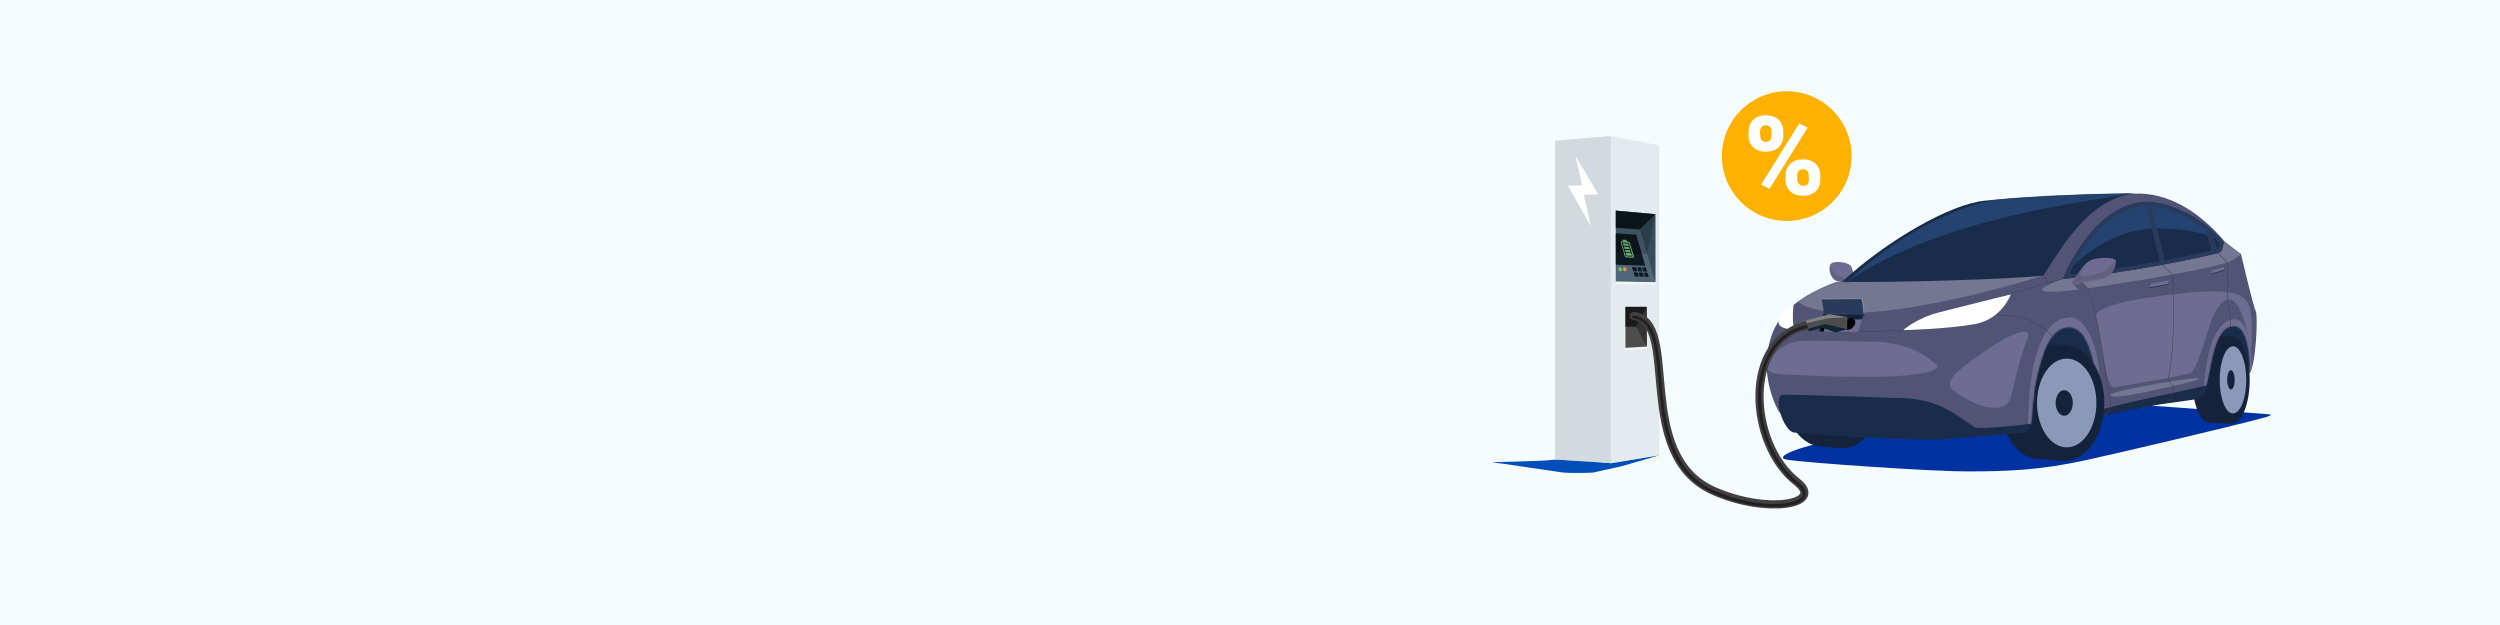 <?xml version="1.0" encoding="UTF-8"?> <svg xmlns="http://www.w3.org/2000/svg" width="1600" height="400" viewBox="0 0 1600 400" fill="none"><rect x="0" y="0" width="1600" height="400" fill="#808080" stroke="none"/><g clip-path="url(#clip0_1_9)"><path d="M1600 0H0V400H1600V0Z" fill="#F5FCFF"></path><path d="M1452.6 265.2C1453.3 265.3 1454.2 265.9 1449.7 267.1C1425.6 273.6 1360.6 288.8 1335.9 294.3C1305.8 301 1284.2 301.7 1259.4 301.7C1234.5 301.7 1155 296.1 1143.7 294.2C1132.4 292.3 1159.8 282.5 1189.5 279.7C1219.2 276.9 1349.9 257.7 1349.9 257.7C1349.9 257.7 1448.7 264.7 1452.6 265.2Z" fill="#0032A1"></path><path d="M1166.5 285.8C1179.92 285.8 1190.8 270.936 1190.8 252.6C1190.8 234.264 1179.92 219.4 1166.5 219.4C1153.08 219.4 1142.2 234.264 1142.2 252.6C1142.2 270.936 1153.08 285.8 1166.5 285.8Z" fill="#14233B"></path><path d="M1166.2 219.3H1180.8L1179.1 286.9L1166.2 285.8V219.3Z" fill="#14233B"></path><path d="M1179.5 286.9C1192.42 286.9 1202.9 271.812 1202.9 253.2C1202.9 234.588 1192.42 219.5 1179.5 219.5C1166.58 219.5 1156.1 234.588 1156.1 253.2C1156.1 271.812 1166.58 286.9 1179.5 286.9Z" fill="#14233B"></path><path d="M1181 279C1190.55 279 1198.3 267.449 1198.3 253.2C1198.3 238.951 1190.55 227.4 1181 227.4C1171.45 227.4 1163.7 238.951 1163.7 253.2C1163.7 267.449 1171.45 279 1181 279Z" fill="#F0F2F8"></path><path d="M1181.4 276.4C1189.79 276.4 1196.6 266.013 1196.6 253.2C1196.6 240.387 1189.79 230 1181.4 230C1173.01 230 1166.2 240.387 1166.2 253.2C1166.2 266.013 1173.01 276.4 1181.4 276.4Z" fill="#162C30"></path><path d="M1183.5 228.3L1181.7 249.3L1196 241.7L1197.2 246.1L1182.3 254.1L1194.1 268.4L1192.1 272.3L1179.8 257.6L1173.2 275.6L1170.3 272.3L1176.6 254L1164.4 248.9L1165.3 243.6L1177.3 248.9L1179 228L1183.5 228.3Z" fill="#F0F2F8"></path><path d="M1174.6 253.2C1174.6 257.3 1176.8 260.7 1179.6 260.7C1182.4 260.7 1184.6 257.4 1184.6 253.2C1184.6 249 1182.4 245.7 1179.6 245.7C1176.8 245.7 1174.6 249.1 1174.6 253.2Z" fill="#A6B3C6"></path><path d="M1176.3 253.2C1176.3 255.2 1177.4 256.8 1178.7 256.8C1180 256.8 1181.1 255.2 1181.1 253.2C1181.1 251.2 1180 249.6 1178.7 249.6C1177.3 249.7 1176.3 251.3 1176.3 253.2Z" fill="#F0F2F8"></path><path d="M1183.8 169.5C1186 170.9 1185.8 176.2 1187.3 179.2C1187.3 179.2 1189.8 181.1 1188.8 182.6C1188.2 183.4 1187.3 184 1186.2 183.8C1185.5 183.7 1184.4 182.6 1183.7 181.7C1180.4 181.2 1176.9 180.3 1175.3 179.7C1171.8 178.5 1170.1 172.5 1171.3 169.4C1172.5 166.8 1180.5 167.3 1183.8 169.5Z" fill="#6E6C90"></path><mask id="mask0_1_9" style="mask-type:luminance" maskUnits="userSpaceOnUse" x="1170" y="167" width="20" height="17"><path d="M1183.8 169.5C1186 170.9 1185.8 176.2 1187.3 179.2C1187.3 179.2 1189.8 181.1 1188.8 182.6C1188.2 183.4 1187.3 184 1186.2 183.8C1185.5 183.7 1184.4 182.6 1183.7 181.7C1180.4 181.2 1176.9 180.3 1175.3 179.7C1171.8 178.5 1170.1 172.5 1171.3 169.4C1172.5 166.8 1180.5 167.3 1183.8 169.5Z" fill="white"></path></mask><g mask="url(#mask0_1_9)"><path opacity="0.15" d="M1184.2 168.5C1185.4 174.4 1188 180.4 1179.9 177.8C1175.5 176.4 1173.9 175.1 1171.6 170.9C1169.8 167.5 1169.2 162.8 1169.2 162.8L1168.4 180.1L1186.9 184.7L1188.8 183.3L1187.2 180.3L1187.3 177.8L1184.2 168.5Z" fill="#231F20"></path></g><path d="M1439.8 238.7L1409.5 253.3L1340.1 266.5L1290.9 264.8L1211.5 260.8L1234.6 201.1L1436.6 206.3C1436.6 206.3 1437.5 212.8 1439.4 220.4C1441.5 228.2 1439.8 238.7 1439.8 238.7Z" fill="#192D4B"></path><path d="M1305.2 293.8C1319.23 293.8 1330.6 277.414 1330.6 257.2C1330.6 236.986 1319.23 220.6 1305.2 220.6C1291.17 220.6 1279.8 236.986 1279.8 257.2C1279.8 277.414 1291.17 293.8 1305.2 293.8Z" fill="#14233B"></path><path d="M1305.2 220.5H1322.5L1320.5 295L1305.2 293.8V220.5Z" fill="#14233B"></path><path d="M1403.1 242.8C1403.1 258.1 1408 270.5 1414.1 270.5C1420.2 270.5 1425.1 258.1 1425.1 242.8C1425.1 227.5 1420.2 215.1 1414.1 215.1C1408.1 215.1 1403.1 227.5 1403.1 242.8Z" fill="#14233B"></path><path d="M1414.2 215.1H1428.1L1428.3 271.2L1414.2 270.5V215.1Z" fill="#14233B"></path><path d="M1416.8 243.1C1416.8 258.6 1421.9 271.2 1428.3 271.2C1434.6 271.2 1439.8 258.6 1439.8 243.1C1439.8 227.6 1434.7 215 1428.3 215C1422 215.1 1416.8 227.6 1416.8 243.1Z" fill="#14233B"></path><path d="M1420.6 243.1C1420.6 255 1424.4 264.6 1429.1 264.6C1433.8 264.6 1437.6 255 1437.6 243.1C1437.6 231.2 1433.8 221.6 1429.1 221.6C1424.4 221.6 1420.6 231.3 1420.6 243.1Z" fill="#8B99B9"></path><path d="M1425.4 243.1C1425.4 246.5 1426.5 249.3 1427.8 249.3C1429.2 249.3 1430.2 246.5 1430.2 243.1C1430.2 239.7 1429.1 236.9 1427.8 236.9C1426.5 236.9 1425.4 239.7 1425.4 243.1Z" fill="#14233B"></path><path d="M1439.8 238.7L1439.9 232.2C1439.9 232.2 1439.3 208.1 1429.5 208.6C1421.4 209 1418 219 1415.5 230.1C1413.4 239.4 1412 253.4 1406.9 254.2C1395.9 255.9 1382.7 258.2 1371.3 259.9C1360 261.6 1341.8 266.5 1341.8 266.5C1343.5 247.3 1340.1 208.5 1323.5 209.4C1308.2 210.2 1302.7 238.8 1299.9 271.3C1296.5 273.2 1265.7 274.9 1251.7 274.9C1236.7 274.9 1165.4 272.6 1156.5 271.5C1147.6 270.4 1141.3 269.9 1136.8 260.2C1129.5 244.3 1130.1 229.6 1131.4 223.9C1133.8 213.5 1136.5 194.9 1174.7 180.6C1176 180.1 1182.6 180.5 1184 180.2C1212.7 154.1 1244.1 133.8 1269.9 130.3C1295.1 126.9 1335.8 125.2 1366 123.9C1386.4 123.1 1406.5 134.1 1423.7 154.5C1429.8 159.3 1434.2 162.5 1434.2 162.5C1434.2 162.5 1442.1 196.1 1443.5 198.7C1445.5 201.7 1443.5 235 1439.8 238.7Z" fill="#525475"></path><mask id="mask1_1_9" style="mask-type:luminance" maskUnits="userSpaceOnUse" x="1130" y="123" width="315" height="152"><path d="M1439.8 238.7L1439.9 232.2C1439.9 232.2 1439.3 208.1 1429.5 208.6C1421.4 209 1418 219 1415.5 230.1C1413.4 239.4 1412 253.4 1406.9 254.2C1395.9 255.9 1382.7 258.2 1371.3 259.9C1360 261.6 1341.8 266.5 1341.8 266.5C1343.5 247.3 1340.1 208.5 1323.5 209.4C1308.2 210.2 1302.7 238.8 1299.9 271.3C1296.5 273.2 1265.7 274.9 1251.7 274.9C1236.7 274.9 1165.4 272.6 1156.5 271.5C1147.6 270.4 1141.3 269.9 1136.8 260.2C1129.5 244.3 1130.1 229.6 1131.4 223.9C1133.8 213.5 1136.5 194.9 1174.7 180.6C1176 180.1 1182.6 180.5 1184 180.2C1212.7 154.1 1244.1 133.8 1269.9 130.3C1295.1 126.9 1335.8 125.2 1366 123.9C1386.4 123.1 1406.5 134.1 1423.7 154.5C1429.8 159.3 1434.2 162.5 1434.2 162.5C1434.2 162.5 1442.1 196.1 1443.5 198.7C1445.5 201.7 1443.5 235 1439.8 238.7Z" fill="white"></path></mask><g mask="url(#mask1_1_9)"><path opacity="0.2" d="M1168.1 178.1C1131.6 188.7 1153.8 199.2 1178.7 200.2C1226.8 202.1 1307.7 176.4 1307.7 176.4L1168.1 178.1Z" fill="white"></path></g><mask id="mask2_1_9" style="mask-type:luminance" maskUnits="userSpaceOnUse" x="1130" y="123" width="315" height="152"><path d="M1439.8 238.7L1439.9 232.2C1439.9 232.2 1439.3 208.1 1429.5 208.6C1421.4 209 1418 219 1415.5 230.1C1413.4 239.4 1412 253.4 1406.9 254.2C1395.9 255.9 1382.7 258.2 1371.3 259.9C1360 261.6 1341.8 266.5 1341.8 266.5C1343.5 247.3 1340.1 208.5 1323.5 209.4C1308.2 210.2 1302.7 238.8 1299.9 271.3C1296.5 273.2 1265.7 274.9 1251.7 274.9C1236.7 274.9 1165.4 272.6 1156.5 271.5C1147.6 270.4 1141.3 269.9 1136.8 260.2C1129.5 244.3 1130.1 229.6 1131.4 223.9C1133.8 213.5 1136.5 194.9 1174.7 180.6C1176 180.1 1182.6 180.5 1184 180.2C1212.7 154.1 1244.1 133.8 1269.9 130.3C1295.1 126.9 1335.8 125.2 1366 123.9C1386.4 123.1 1406.5 134.1 1423.7 154.5C1429.8 159.3 1434.2 162.5 1434.2 162.5C1434.2 162.5 1442.1 196.1 1443.5 198.7C1445.5 201.7 1443.5 235 1439.8 238.7Z" fill="white"></path></mask><g mask="url(#mask2_1_9)"><path d="M1297.9 278.1C1297.9 278.1 1297.3 246.2 1303.2 226.9C1307.6 212.6 1314.2 203.3 1324.9 203.1C1338.1 202.9 1348.9 236 1341.5 267C1339.1 277.2 1297.9 278.1 1297.9 278.1Z" fill="#6E6C90"></path></g><mask id="mask3_1_9" style="mask-type:luminance" maskUnits="userSpaceOnUse" x="1130" y="123" width="315" height="152"><path d="M1439.8 238.7L1439.9 232.2C1439.9 232.2 1439.3 208.1 1429.5 208.6C1421.4 209 1418 219 1415.5 230.1C1413.4 239.4 1412 253.4 1406.9 254.2C1395.9 255.9 1382.7 258.2 1371.3 259.9C1360 261.6 1341.8 266.5 1341.8 266.5C1343.5 247.3 1340.1 208.5 1323.5 209.4C1308.2 210.2 1302.7 238.8 1299.9 271.3C1296.5 273.2 1265.7 274.9 1251.7 274.9C1236.7 274.9 1165.4 272.6 1156.5 271.5C1147.6 270.4 1141.3 269.9 1136.8 260.2C1129.5 244.3 1130.1 229.6 1131.4 223.9C1133.8 213.5 1136.5 194.9 1174.7 180.6C1176 180.1 1182.6 180.5 1184 180.2C1212.7 154.1 1244.1 133.8 1269.9 130.3C1295.1 126.9 1335.8 125.2 1366 123.9C1386.4 123.1 1406.5 134.1 1423.7 154.5C1429.8 159.3 1434.2 162.5 1434.2 162.5C1434.2 162.5 1442.1 196.1 1443.5 198.7C1445.5 201.7 1443.5 235 1439.8 238.7Z" fill="white"></path></mask><g mask="url(#mask3_1_9)"><path d="M1409.4 257.9C1409.4 257.9 1411.4 231.9 1415 220.8C1418.2 211.1 1423.5 204.5 1430.4 204.3C1439 204.1 1444 228.5 1439.2 250.7C1437.6 258 1409.4 257.9 1409.4 257.9Z" fill="#6E6C90"></path></g><mask id="mask4_1_9" style="mask-type:luminance" maskUnits="userSpaceOnUse" x="1130" y="123" width="315" height="152"><path d="M1439.8 238.7L1439.9 232.2C1439.9 232.2 1439.3 208.1 1429.5 208.6C1421.4 209 1418 219 1415.5 230.1C1413.4 239.4 1412 253.4 1406.9 254.2C1395.9 255.9 1382.7 258.2 1371.3 259.9C1360 261.6 1341.8 266.5 1341.8 266.5C1343.5 247.3 1340.1 208.5 1323.5 209.4C1308.2 210.2 1302.7 238.8 1299.9 271.3C1296.5 273.2 1265.7 274.9 1251.7 274.9C1236.7 274.9 1165.4 272.6 1156.5 271.5C1147.6 270.4 1141.3 269.9 1136.8 260.2C1129.5 244.3 1130.1 229.6 1131.4 223.9C1133.8 213.5 1136.5 194.9 1174.7 180.6C1176 180.1 1182.6 180.5 1184 180.2C1212.7 154.1 1244.1 133.8 1269.9 130.3C1295.1 126.9 1335.8 125.2 1366 123.9C1386.4 123.1 1406.5 134.1 1423.7 154.5C1429.8 159.3 1434.2 162.5 1434.2 162.5C1434.2 162.5 1442.1 196.1 1443.5 198.7C1445.5 201.7 1443.5 235 1439.8 238.7Z" fill="white"></path></mask><g mask="url(#mask4_1_9)"><path opacity="0.2" d="M1320.3 178.5L1417.9 158.6L1424.3 154.6L1434.8 161.9C1434.1 163.3 1428.8 167.1 1425.4 168.1C1403.7 174.3 1354.1 181.9 1336.2 184.5L1332 180.3L1325.9 181L1330.4 185.3C1313.1 187.5 1292.7 188.5 1320.3 178.5Z" fill="white"></path></g><path opacity="0.2" d="M1380.4 245.6C1366.3 248 1346.7 252 1350.9 253.5C1355.1 255 1372.2 251.1 1383.4 248.7C1410 243.2 1422.4 238.4 1380.4 245.6Z" fill="white"></path><path d="M1296.2 276.8C1298.3 275.5 1299.4 273.7 1299.8 271.2C1299.8 271.2 1266.7 275.3 1263.7 273.4C1254.4 267.3 1241.4 255.6 1219.2 254.9C1207.9 254.5 1148.2 252.3 1141.2 252.7C1134.2 253 1141.3 275.9 1148.1 276.8C1164.9 278.9 1224.4 281.7 1239.2 281.3C1254 280.7 1296.2 276.8 1296.2 276.8Z" fill="#192D4B"></path><path fill-rule="evenodd" clip-rule="evenodd" d="M1423.5 173.2L1415 175.6L1415.6 173.4L1424 171L1423.5 173.2Z" fill="#162C30"></path><path fill-rule="evenodd" clip-rule="evenodd" d="M1423.4 172.8L1415 175.2L1415.5 173L1424 170.7L1423.4 172.8Z" fill="#6E6C90"></path><path fill-rule="evenodd" clip-rule="evenodd" d="M1387.5 182.2L1375.8 184.4L1376.6 181.9L1388.3 179.7L1387.5 182.2Z" fill="#162C30"></path><path fill-rule="evenodd" clip-rule="evenodd" d="M1387.5 181.8L1375.8 183.9L1376.6 181.5L1388.3 179.3L1387.5 181.8Z" fill="#6E6C90"></path><path d="M1179.4 208.004C1180.91 206.542 1181.23 204.426 1180.11 203.276C1179 202.127 1176.87 202.379 1175.37 203.84C1173.86 205.301 1173.54 207.418 1174.66 208.568C1175.77 209.717 1177.9 209.465 1179.4 208.004Z" fill="#D0D2D3"></path><path d="M1341.5 203.1C1345.3 219.3 1347.5 248.7 1353.4 247.9C1360.6 246.9 1396.8 240.2 1401.5 238.9C1406.2 237.6 1412 213.5 1415.9 203.6C1419.5 194.5 1432 174.5 1440.1 222.3C1441.1 228.2 1441.5 210.2 1440.9 203.8C1439.8 190.2 1436.2 184 1400 187.4C1386.9 188.6 1339.3 193.7 1341.5 203.1Z" fill="#6E6C90"></path><path d="M1297.6 216.4C1300.6 209.9 1291.4 210 1270.4 224.7C1257.5 233.7 1242.4 243.5 1249.9 249.6C1256 254.5 1268.1 261.4 1276.7 261C1285.3 260.6 1286.6 256.1 1287.5 252.1C1288.5 247 1294.6 222.9 1297.6 216.4Z" fill="#6E6C90"></path><path d="M1153.9 218.2C1164.7 217.9 1186 218.4 1198.7 218.7C1215 219 1227.6 223.4 1239.1 233.1C1244.8 238 1221.9 241.2 1197.6 241.2C1181.8 241.2 1162.9 240.7 1152 240.1C1141.2 239.5 1128.9 240.1 1131.4 233.7C1133.5 228.4 1139.9 218.6 1153.9 218.2Z" fill="#6E6C90"></path><path d="M1178.9 180.4C1209.9 180.9 1284.5 178.9 1307.8 176.4C1322.5 153 1338.6 127.2 1366.2 123.7C1325.8 124.3 1291 126.2 1269.7 128.5C1248.7 130.7 1208.5 153 1178.9 180.4Z" fill="#192D4B"></path><mask id="mask5_1_9" style="mask-type:luminance" maskUnits="userSpaceOnUse" x="1178" y="123" width="189" height="58"><path d="M1178.9 180.4C1209.9 180.9 1284.5 178.9 1307.8 176.4C1322.5 153 1338.6 127.2 1366.2 123.7C1325.8 124.3 1291 126.2 1269.7 128.5C1248.7 130.7 1208.5 153 1178.9 180.4Z" fill="white"></path></mask><g mask="url(#mask5_1_9)"><path d="M1180.8 181.4C1240.4 138.7 1341.2 128.5 1366.3 123.4C1325.9 124 1304.1 125.2 1282.8 127.2C1250.7 130.3 1210.4 154 1180.8 181.4Z" fill="#254370"></path></g><path d="M1412.1 246.7C1412.1 246.7 1394.4 250.8 1378 254.2C1362.7 257.4 1354.6 259.6 1341.9 262.8C1341.4 264.1 1340.1 266.1 1340.1 266.1L1339.9 267.4C1339.9 267.4 1372.9 260.2 1383.1 258.7C1402.4 255.9 1407.9 255.6 1409.4 254C1411 252.6 1412.1 246.7 1412.1 246.7Z" fill="#192D4B"></path><path d="M1320.3 178.5C1363.4 174.7 1413 163.8 1419.5 161.9C1422.1 161.2 1422.2 159.7 1423.3 155.2C1407.4 136.1 1383 128.1 1371.1 129.4C1337.9 133 1320.3 178.5 1320.3 178.5Z" fill="#192D4B"></path><mask id="mask6_1_9" style="mask-type:luminance" maskUnits="userSpaceOnUse" x="1320" y="129" width="104" height="50"><path d="M1320.3 178.5C1363.4 174.7 1413 163.8 1419.5 161.9C1422.1 161.2 1422.2 159.7 1423.3 155.2C1407.4 136.1 1383 128.1 1371.1 129.4C1337.9 133 1320.3 178.5 1320.3 178.5Z" fill="white"></path></mask><g mask="url(#mask6_1_9)"><path d="M1321.1 176C1321.1 176 1344.5 147.1 1378.7 146.3C1405.5 145.6 1423.3 154 1423.3 154C1423.3 154 1421.9 122.5 1390 122.5C1358.1 122.5 1335.6 129.7 1330.1 139.9C1324.5 150 1321.1 176 1321.1 176Z" fill="#254370"></path></g><path d="M1373.6 129.3C1372.7 129.3 1371.8 129.3 1371 129.4C1337.9 133 1320.3 178.5 1320.3 178.5C1363.4 174.7 1413 163.8 1419.5 161.9C1422.1 161.2 1422.2 159.7 1423.3 155.2C1408.4 137.4 1386.2 129.3 1373.6 129.3ZM1419.6 159C1419.5 159.2 1419.4 159.3 1418.8 159.5C1415.7 160.4 1401.7 163.6 1383.2 167C1368.1 169.8 1346 173.5 1324.4 175.6C1326.4 171.4 1330 164.2 1335.3 156.8C1340.1 150.1 1345.3 144.7 1350.7 140.6C1357.3 135.6 1364.2 132.7 1371.3 131.9C1372 131.8 1372.8 131.8 1373.6 131.8C1380 131.8 1388.4 134 1396.5 137.8C1403 140.9 1412.4 146.5 1420.5 155.8C1420.1 157.3 1419.9 158.5 1419.6 159Z" fill="#293B5D"></path><path d="M1383.5 169.5L1390.4 175.7C1391.5 199.9 1391.4 224.6 1388 240.8C1387.2 244.6 1391.2 247.3 1391.2 247.3C1391.2 247.3 1390.9 256.5 1384.8 258.3" stroke="#423D54" stroke-width="0.319" stroke-miterlimit="10" stroke-linejoin="round"></path><path d="M1373.7 129.4L1383.5 169.5" stroke="#404041" stroke-width="0.319" stroke-miterlimit="10" stroke-linejoin="round"></path><path d="M1414.1 146.2L1419.5 161.9L1425.4 168.1C1425.4 168.1 1426.3 183.7 1425.6 188.3C1424.9 192.9 1426.8 196.4 1427.1 199.2C1427.8 205.7 1427.3 209 1427.3 209" stroke="#423D54" stroke-width="0.319" stroke-miterlimit="10" stroke-linejoin="round"></path><path d="M1329.3 177.6L1336.1 184.5C1344.4 207 1347.6 241.5 1348.7 247.7C1349.4 251.6 1350.9 254.6 1350.9 254.6C1350.9 254.6 1351.8 263.6 1346 266.2" stroke="#423D54" stroke-width="0.319" stroke-miterlimit="10" stroke-linejoin="round"></path><path d="M1280.1 190.1C1280.1 190.1 1307.4 181.7 1320.3 178.5" stroke="#423D54" stroke-width="0.319" stroke-miterlimit="10" stroke-linejoin="round"></path><path d="M1307.7 176.4C1310.5 178.9 1310.7 181.1 1310.7 181.1" stroke="#423D54" stroke-width="0.319" stroke-miterlimit="10" stroke-linejoin="round"></path><path d="M1229 210.9C1229 210.9 1190.1 212.7 1176.3 212.5C1162.5 212.3 1143.6 210.4 1143.6 210.4" stroke="#423D54" stroke-width="0.319" stroke-miterlimit="10" stroke-linejoin="round"></path><path d="M1277.2 201.7C1277.2 201.7 1291.2 201.2 1299.1 205C1306.1 208.4 1310.2 211.8 1310.2 211.8L1313.4 215.1" stroke="#423D54" stroke-width="0.319" stroke-miterlimit="10" stroke-linejoin="round"></path><path d="M1337.7 166.7C1334.3 168.2 1330.5 174.1 1328.2 177.4C1328.2 177.4 1324.3 179.5 1325.9 181.1C1326.8 182 1328.2 182.6 1329.8 182.4C1330.8 182.3 1332.5 181.1 1333.6 180.2C1338.6 179.7 1344 178.6 1346.4 178.1C1351.8 176.8 1354.2 170.8 1354.2 167.1C1354.1 164.3 1342.8 164.4 1337.7 166.7Z" fill="#6E6C90"></path><mask id="mask7_1_9" style="mask-type:luminance" maskUnits="userSpaceOnUse" x="1325" y="164" width="30" height="19"><path d="M1337.7 166.7C1334.3 168.2 1330.5 174.1 1328.2 177.4C1328.2 177.4 1324.3 179.5 1325.9 181.1C1326.8 182 1328.2 182.6 1329.8 182.4C1330.8 182.3 1332.5 181.1 1333.6 180.2C1338.6 179.7 1344 178.6 1346.4 178.1C1351.8 176.8 1354.2 170.8 1354.2 167.1C1354.1 164.3 1342.8 164.4 1337.7 166.7Z" fill="white"></path></mask><g mask="url(#mask7_1_9)"><path opacity="0.15" d="M1336.2 167.3C1331.4 174 1327.1 178.7 1339.6 175.9C1346.3 174.4 1348.8 173 1352.3 168.4C1355.1 164.8 1356 159.6 1356 159.6L1357.2 178.3L1328.8 183.3L1325.8 181.8L1328.3 178.6L1328.1 175.9L1336.2 167.3Z" fill="#231F20"></path></g><path d="M1218.1 211.3C1218.1 211.3 1225.9 203.9 1241 199.9C1256.2 196 1286.9 188.4 1286.9 188.4C1286.9 188.4 1281.3 204.2 1264 207.4C1246.6 210.6 1218.1 211.3 1218.1 211.3Z" fill="white"></path><path d="M1148.1 210.9C1148.1 210.9 1137.7 210.9 1138.3 205.8C1138.9 200.7 1147.9 195 1147.9 195C1147.9 195 1146.7 203.7 1148.1 210.9Z" fill="white"></path><mask id="mask8_1_9" style="mask-type:luminance" maskUnits="userSpaceOnUse" x="1297" y="217" width="58" height="83"><path d="M1310.4 224.1C1310.4 224.1 1303.9 237.3 1302.4 249.1C1301 260.9 1301.3 273.1 1301.3 273.1L1299.8 276.9L1297.1 279.7L1309.2 299.1L1344.3 295.9L1354.1 236.7L1331.7 218.1L1314.2 217.2L1310.4 224.1Z" fill="white"></path></mask><g mask="url(#mask8_1_9)"><path d="M1321 295C1335.25 295 1346.8 278.39 1346.8 257.9C1346.8 237.41 1335.25 220.8 1321 220.8C1306.75 220.8 1295.2 237.41 1295.2 257.9C1295.2 278.39 1306.75 295 1321 295Z" fill="#14233B"></path><path d="M1322.7 286.3C1333.19 286.3 1341.7 273.585 1341.7 257.9C1341.7 242.215 1333.19 229.5 1322.7 229.5C1312.21 229.5 1303.7 242.215 1303.7 257.9C1303.7 273.585 1312.21 286.3 1322.7 286.3Z" fill="#8B99B9"></path><path d="M1315.6 257.9C1315.6 262.4 1318.1 266.1 1321.1 266.1C1324.1 266.1 1326.6 262.4 1326.6 257.9C1326.6 253.4 1324.1 249.7 1321.1 249.7C1318.1 249.7 1315.6 253.3 1315.6 257.9Z" fill="#14233B"></path></g><path opacity="0.2" d="M1193.3 200.7C1193.3 200.7 1192.9 193.9 1191.9 191L1165.8 191.2C1165.8 191.2 1167 195.4 1167.5 200.4L1193.3 200.7Z" fill="white"></path><path d="M1164.5 212C1164.5 212 1170.3 212.5 1176.3 212.5C1182.3 212.5 1189.1 212.5 1189.1 212.5C1189.1 212.5 1191.5 204 1193.3 200.7C1193.3 200.7 1183.7 200.9 1177.7 200.8C1171.7 200.7 1167.6 200.3 1167.6 200.3C1164.7 206 1164.5 212 1164.5 212Z" fill="#6E6C90"></path><mask id="mask9_1_9" style="mask-type:luminance" maskUnits="userSpaceOnUse" x="1164" y="200" width="30" height="13"><path d="M1164.5 212C1164.5 212 1170.3 212.5 1176.3 212.5C1182.3 212.5 1189.1 212.5 1189.1 212.5C1189.1 212.5 1191.5 204 1193.3 200.7C1193.3 200.7 1183.7 200.9 1177.7 200.8C1171.7 200.7 1167.6 200.3 1167.6 200.3C1164.7 206 1164.5 212 1164.5 212Z" fill="white"></path></mask><g mask="url(#mask9_1_9)"><path d="M1167.5 200.4L1169.6 204.3L1193.9 204.5C1193.9 204.5 1194 200.5 1193.3 200.7C1192.6 200.9 1167.5 200.4 1167.5 200.4Z" fill="#14233B"></path></g><mask id="mask10_1_9" style="mask-type:luminance" maskUnits="userSpaceOnUse" x="1164" y="200" width="30" height="13"><path d="M1164.5 212C1164.5 212 1170.3 212.5 1176.3 212.5C1182.3 212.5 1189.1 212.5 1189.1 212.5C1189.1 212.5 1191.5 204 1193.3 200.7C1193.3 200.7 1183.7 200.9 1177.7 200.8C1171.7 200.7 1167.6 200.3 1167.6 200.3C1164.7 206 1164.5 212 1164.5 212Z" fill="white"></path></mask><g mask="url(#mask10_1_9)"><path d="M1169.6 204.3L1166.9 213.1L1162.9 211.6L1166.2 199.5L1167.5 200.4L1169.6 204.3Z" fill="black"></path></g><path d="M1177.28 209.152C1178.75 207.729 1179.09 205.708 1178.05 204.638C1177.02 203.568 1174.99 203.853 1173.52 205.276C1172.05 206.699 1171.7 208.72 1172.74 209.79C1173.78 210.86 1175.81 210.575 1177.28 209.152Z" fill="black"></path><path d="M1185.84 209.553C1187.51 207.938 1187.89 205.633 1186.7 204.404C1185.51 203.175 1183.19 203.488 1181.53 205.103C1179.86 206.718 1179.48 209.023 1180.67 210.252C1181.86 211.481 1184.18 211.168 1185.84 209.553Z" fill="black"></path><path d="M1192.7 201.1C1192.7 201.1 1192.3 194.3 1191.3 191.4L1165.8 191.6C1165.8 191.6 1166.8 195.7 1167.3 200.7L1192.7 201.1Z" fill="#293B5D"></path><path d="M1061.8 291.4C1061.8 291.4 1038.5 298.3 1037 298.6C1035.3 298.9 1021.2 302.1 1019.7 302.4C1018.1 302.7 1003.5 302.9 999.4 302.3C995.3 301.7 958.4 296.2 955.3 295.9C952.2 295.6 986.9 295.4 994.7 294.2C1002.6 292.9 1031.1 296.5 1031.1 296.5L1061.8 291.4Z" fill="#004EB7"></path><path opacity="0.5" d="M1030.9 87.1L1062 93V291.3L1030.9 296.4L995.3 294.1V90.1L1030.9 87.1Z" fill="#D3DADF"></path><path d="M995.3 90.1L1030.9 87.1V296.4L995.3 294.1V90.1Z" fill="#D3DADF"></path><path opacity="0.5" d="M1053.9 221.8L1040.3 222.6V224.2L1053.9 223.4V221.8Z" fill="white"></path><path d="M1053.9 196.4H1040.3V222.6L1053.9 221.8V196.4Z" fill="#4D4D4D"></path><path d="M1053.9 196.4L1047.1 209.1L1053.9 221.8V196.4Z" fill="#333333"></path><path d="M1047.1 209.1L1053.9 196.4H1040.3V209.1H1047.1Z" fill="#1A1A1A"></path><path d="M1059.4 137.1L1034.1 134.8V180.2L1059.4 180.6V137.1Z" fill="#506679"></path><path opacity="0.5" d="M1059.4 180.6L1034.1 180.2V181.8L1059.4 182.2V180.6Z" fill="white"></path><path d="M1049.6 146.9L1034.1 145.8V134.8L1059.4 137.1L1049.6 146.9Z" fill="#0D1A21"></path><path d="M1059.4 137.1L1049.6 146.9L1059.4 180.6V137.1Z" fill="#374C5D"></path><path d="M1047.2 150.2L1034.1 149.3V169.4L1053 170.1L1047.2 150.2Z" fill="#0D1A21"></path><path d="M1045.2 173.6L1047.9 173.7L1047.1 171L1044.4 170.9L1045.2 173.6Z" fill="#0D1A21"></path><path d="M1048.5 173.7L1051 173.8L1050.3 171.1L1047.7 171L1048.5 173.7Z" fill="#0D1A21"></path><path d="M1051.7 173.8L1054.2 173.9L1053.4 171.2L1050.9 171.1L1051.7 173.8Z" fill="#0D1A21"></path><path d="M1046.3 177L1048.9 177.1L1048.1 174.4L1045.5 174.3L1046.3 177Z" fill="#0D1A21"></path><path d="M1049.5 177.1H1052.1L1051.3 174.4H1048.7L1049.5 177.1Z" fill="#0D1A21"></path><path d="M1052.7 177.2H1055.2L1054.4 174.5H1051.9L1052.7 177.2Z" fill="#0D1A21"></path><path d="M1045 164.9L1041 164.7C1040.5 164.7 1039.9 164.2 1039.8 163.7L1037.3 155.3C1037.1 154.8 1037.4 154.4 1038 154.4L1042 154.6C1042.5 154.6 1043.1 155.1 1043.2 155.6L1045.7 163.9C1045.8 164.5 1045.5 164.9 1045 164.9ZM1038.1 155.1C1037.9 155.1 1037.8 155.2 1037.9 155.4L1040.4 163.8C1040.4 164 1040.6 164.1 1040.8 164.1L1044.8 164.3C1045 164.3 1045 164.2 1045 164L1042.5 155.7C1042.5 155.5 1042.3 155.4 1042.1 155.4L1038.1 155.1Z" fill="#7FC284"></path><path d="M1044.4 163.6L1040.9 163.5L1040.5 162L1043.9 162.1L1044.4 163.6Z" fill="#7FC284"></path><path d="M1043.7 161.6L1040.3 161.4L1039.8 159.9L1043.3 160.1L1043.7 161.6Z" fill="#7FC284"></path><path d="M1043.1 159.5L1039.7 159.3L1039.2 157.8L1042.7 158L1043.1 159.5Z" fill="#7FC284"></path><path d="M1042.5 157.4L1039 157.2L1038.6 155.7L1042.1 155.9L1042.5 157.4Z" fill="#7FC284"></path><path d="M1041.3 154.6C1041.4 155 1041.2 155.3 1040.8 155.2L1039.4 155.1C1039 155.1 1038.6 154.8 1038.5 154.4L1038.4 154C1038.3 153.6 1038.5 153.3 1038.9 153.4L1040.3 153.5C1040.7 153.5 1041.1 153.8 1041.2 154.2L1041.3 154.6Z" fill="#7FC284"></path><path d="M1041 172.1C1041.2 172.8 1040.8 173.4 1040.2 173.6C1039.6 173.7 1039 173.3 1038.8 172.6C1038.6 171.9 1039 171.3 1039.6 171.1C1040.2 171 1040.9 171.5 1041 172.1Z" fill="#F69326"></path><path d="M1038 172.1C1038.2 172.8 1037.8 173.4 1037.2 173.6C1036.6 173.7 1035.9 173.3 1035.8 172.6C1035.6 171.9 1036 171.3 1036.6 171.1C1037.3 170.9 1037.9 171.4 1038 172.1Z" fill="#79C64D"></path><path opacity="0.2" d="M1034.1 134.8L1059.4 137.1L1054.2 162.6L1034.1 161.7V134.8Z" fill="black"></path><path d="M1012.6 118.6L1003.6 118.9L1018.1 144.8L1013.6 124.6L1022.9 124.4L1008.3 99.9L1012.6 118.6Z" fill="white"></path><path d="M1158 207.9C1115 215.7 1118.6 283.9 1150 308.4C1168.3 322.7 1130.9 329.4 1096.6 314.1C1044.7 290.9 1076.1 205.8 1045.5 202.2" stroke="#404041" stroke-width="5.237" stroke-miterlimit="10" stroke-linecap="round"></path><path d="M1158 208.6C1115 216.4 1118.6 284.6 1150 309.1C1168.3 323.4 1130.9 330.1 1096.6 314.8C1044.7 291.6 1076.1 206.5 1045.5 202.9" stroke="#231F20" stroke-width="1.885" stroke-miterlimit="10" stroke-linecap="round"></path><path d="M1170.8 201.1L1182.3 203L1182.2 210.7L1174.7 212.7L1166.5 209.7L1157.7 212.1L1155.8 205.1L1170.8 201.1Z" fill="#4D4D4D"></path><path opacity="0.3" d="M1169.8 203.7L1156.2 206.8L1155.8 205.1L1170.8 201.1L1182.3 203L1169.8 203.7Z" fill="white"></path><path d="M1166.5 209.7L1157.7 212.1L1157.2 210.4L1168.2 207.4L1182.2 210.7L1174.7 212.7L1166.5 209.7Z" fill="#0C2635"></path><path d="M1410.5 143.3L1416.1 162.8L1419.9 161.8L1415 146.9L1410.5 143.3Z" fill="#293B5D"></path><path d="M1376.1 129.4L1386.1 168.9L1383 169.5L1372.9 129.3C1372.9 129.3 1375.1 129.3 1376.1 129.4Z" fill="#293B5D"></path><path d="M1143.5 141.4C1166.42 141.4 1185 122.82 1185 99.9C1185 76.98 1166.42 58.4 1143.5 58.4C1120.58 58.4 1102 76.98 1102 99.9C1102 122.82 1120.58 141.4 1143.5 141.4Z" fill="#FFB100"></path><path d="M1119.1 84.1C1119.1 81 1120.1 78.5 1122.1 76.6C1124.1 74.7 1126.8 73.8 1130.2 73.8C1133.6 73.8 1136.3 74.7 1138.3 76.6C1140.3 78.5 1141.3 81 1141.3 84.3V86.8C1141.3 89.9 1140.3 92.4 1138.3 94.3C1136.3 96.2 1133.6 97.1 1130.2 97.1C1126.8 97.1 1124.1 96.2 1122.1 94.3C1120.1 92.4 1119 89.9 1119 86.6L1119.1 84.1ZM1126.5 86.8C1126.5 88 1126.8 88.9 1127.5 89.7C1128.2 90.4 1129.1 90.8 1130.2 90.8C1132.6 90.8 1133.8 89.3 1133.8 86.2V84.2C1133.8 83 1133.5 82 1132.8 81.3C1132.2 80.5 1131.3 80.2 1130.1 80.2C1129 80.2 1128.1 80.6 1127.4 81.3C1126.7 82 1126.4 83 1126.4 84.3L1126.5 86.8ZM1132.5 120.8L1127.1 118.1L1151.5 79L1156.9 81.7L1132.5 120.8ZM1142.8 112.3C1142.8 109.2 1143.8 106.7 1145.8 104.8C1147.8 102.9 1150.5 102 1153.9 102C1157.3 102 1160 102.9 1162 104.8C1164 106.7 1165 109.2 1165 112.6V115C1165 118.1 1164 120.6 1162 122.5C1160 124.4 1157.3 125.3 1153.9 125.3C1150.5 125.3 1147.8 124.4 1145.8 122.5C1143.8 120.6 1142.7 118.1 1142.7 114.8L1142.8 112.3ZM1150.2 114.9C1150.2 116 1150.6 116.9 1151.3 117.7C1152 118.5 1152.9 118.9 1154 118.9C1156.2 118.9 1157.4 117.9 1157.6 115.8V112.3C1157.6 111.1 1157.3 110.1 1156.6 109.4C1155.9 108.7 1155 108.3 1153.9 108.3C1152.8 108.3 1151.9 108.6 1151.3 109.3C1150.6 110 1150.3 110.9 1150.2 112.1V114.9Z" fill="white"></path></g><defs><clipPath id="clip0_1_9"><rect width="1600" height="400" fill="white"></rect></clipPath></defs></svg> 